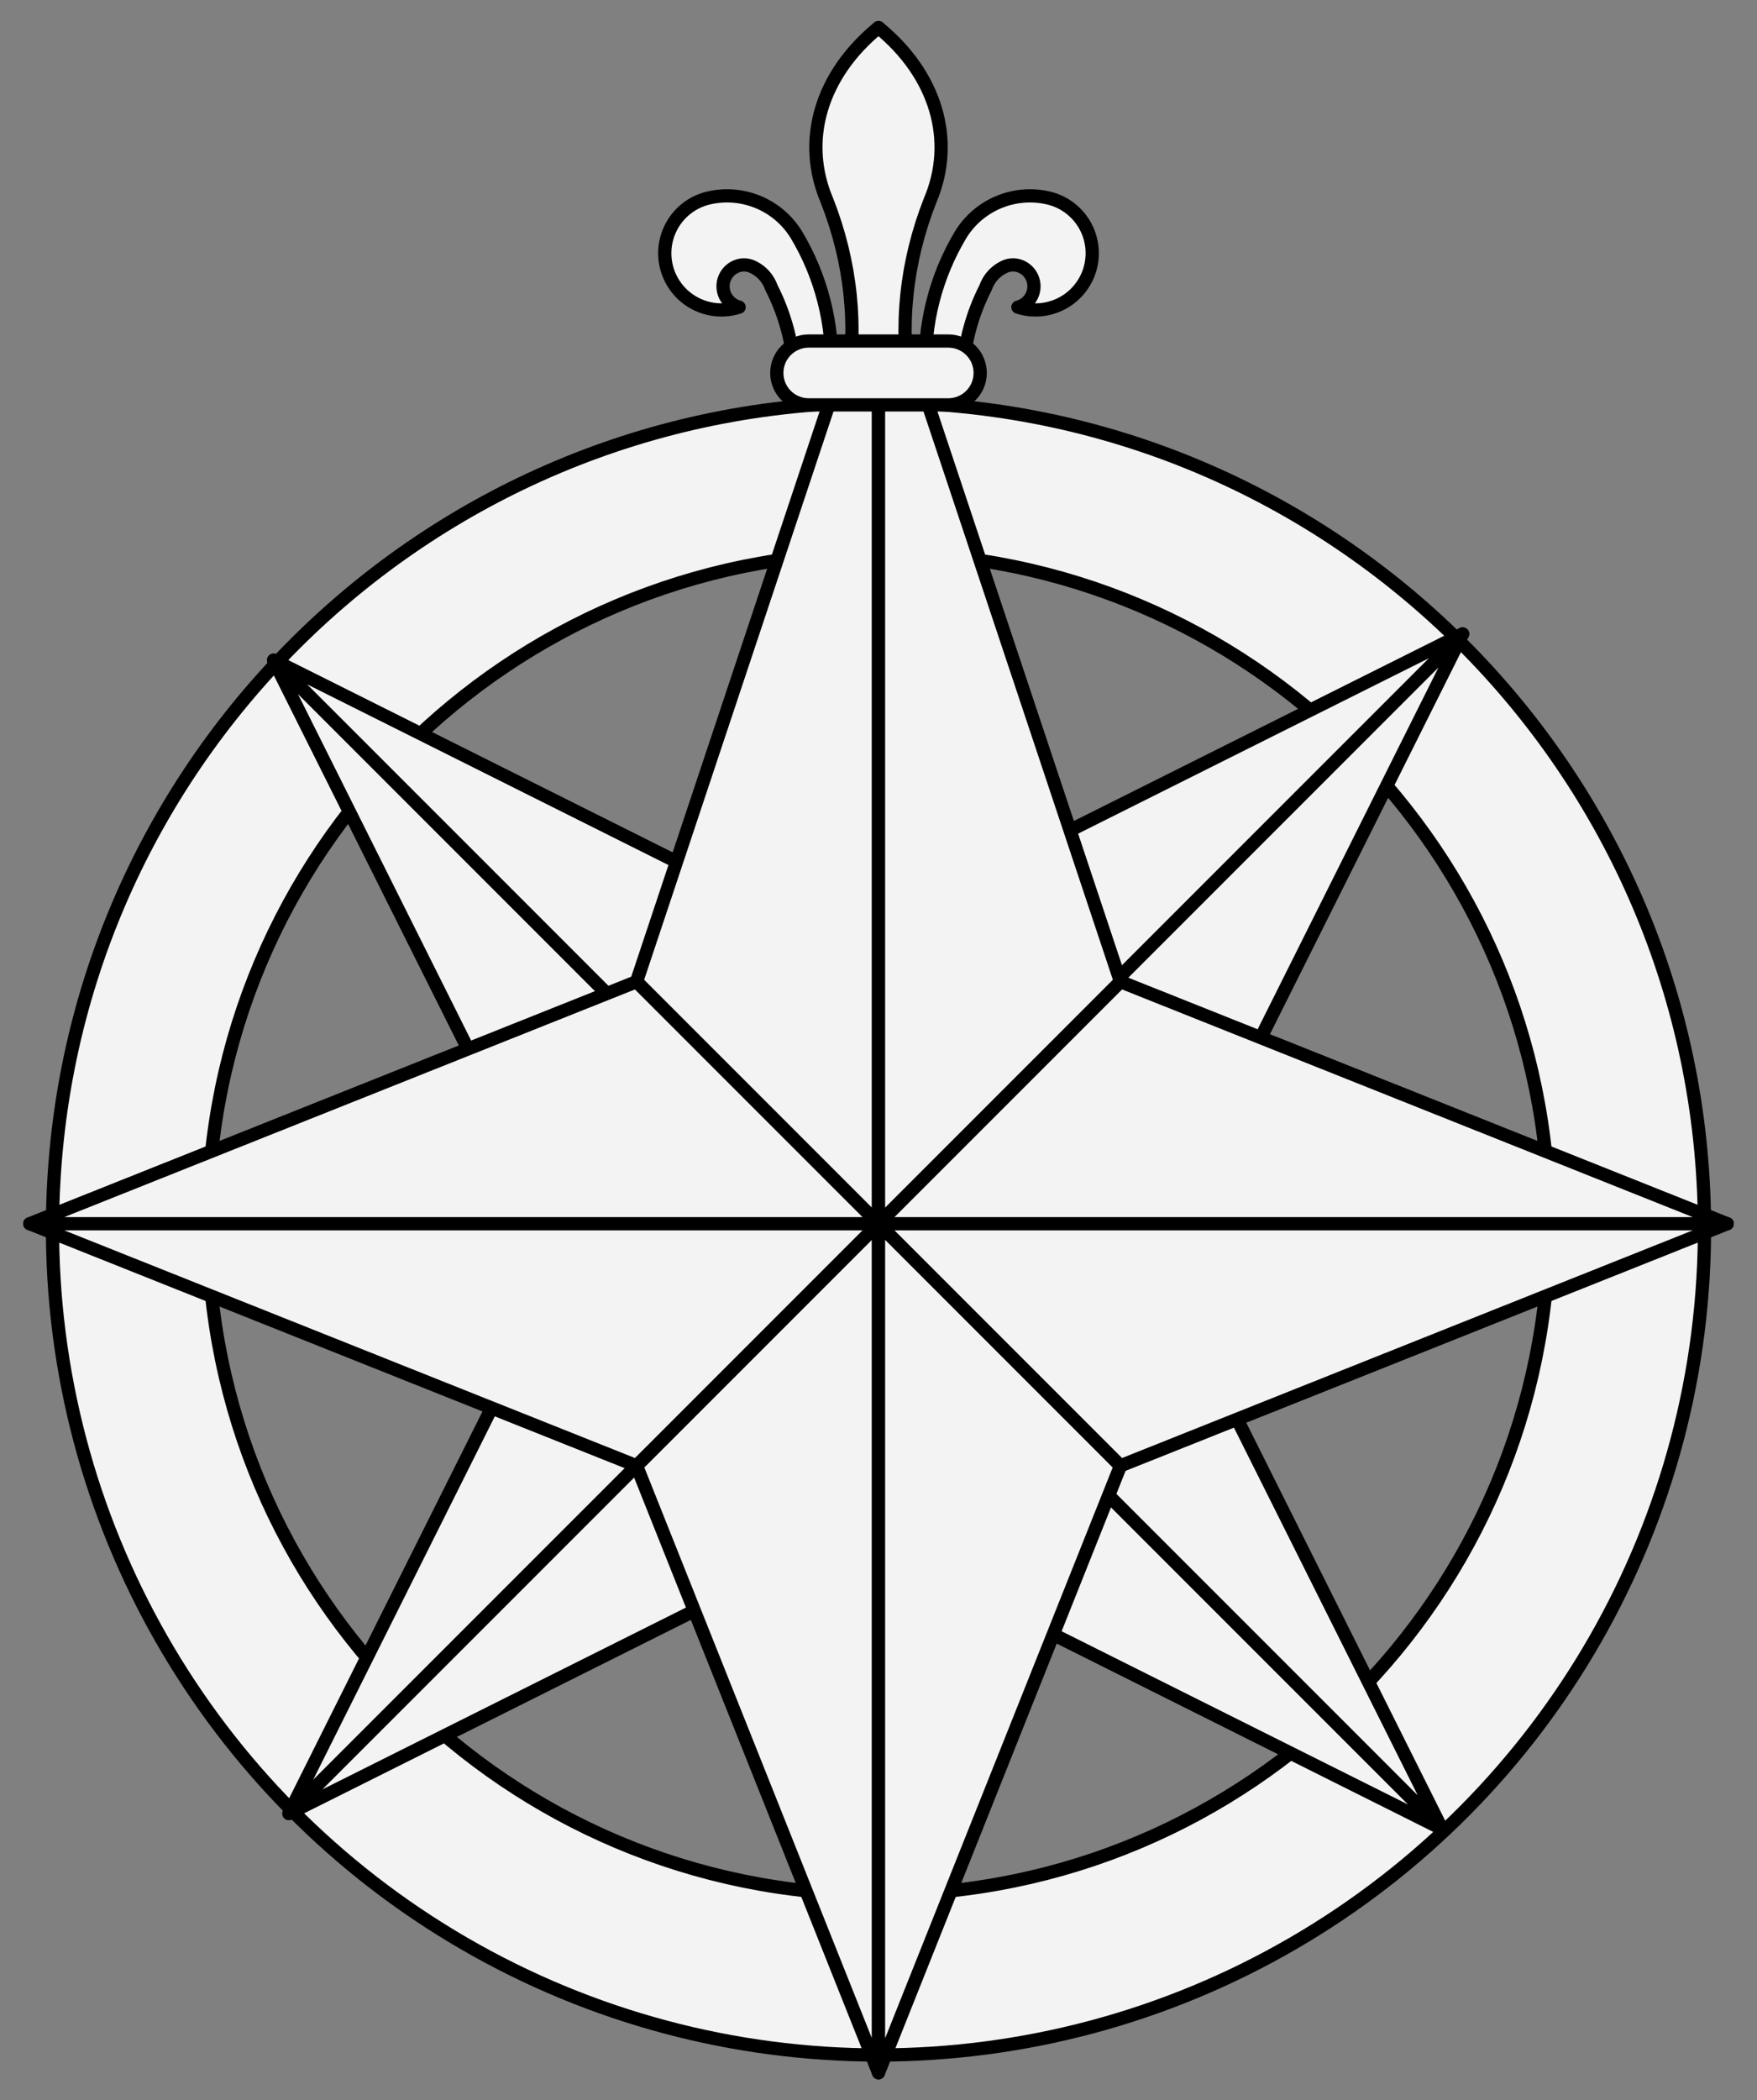<?xml version="1.0" encoding="UTF-8" standalone="no"?>
<!DOCTYPE svg PUBLIC "-//W3C//DTD SVG 1.1//EN" "http://www.w3.org/Graphics/SVG/1.1/DTD/svg11.dtd">
<svg version="1.1" xmlns="http://www.w3.org/2000/svg" xmlns:dc="http://purl.org/dc/elements/1.1/" xmlns:xl="http://www.w3.org/1999/xlink" viewBox="49.5 60.186 265.5 317.251" width="265.5" height="317.251">
  <rect x="49.5" y="60.186" width="265.5" height="317.251" fill="#808080" stroke="none"/>
  <defs>
    <clipPath id="artboard_clip_path">
      <path d="M 49.5 60.186 L 315 60.186 L 315 377.437 L 49.5 377.437 Z"/>
    </clipPath>
  </defs>
  <g id="Compass_Rose_(1)" stroke-opacity="1" fill="none" stroke-dasharray="none" fill-opacity="1" stroke="none">
    <title>Compass Rose (1)</title>
    <g id="Compass_Rose_(1): Layer 2" clip-path="url(#artboard_clip_path)">
      <title>Layer 2</title>
      <g id="Group_76">
        <g id="Graphic_61">
          <title>path18</title>
          <path d="M 57.434 245.041 C 57.166 289.811 80.896 331.295 119.624 353.758 C 158.352 376.221 206.144 376.221 244.872 353.758 C 283.6 331.295 307.331 289.811 307.063 245.041 C 306.651 176.399 250.891 120.972 182.248 120.972 C 113.606 120.972 57.845 176.399 57.434 245.041 Z M 80.909 245.041 C 80.909 189.07 126.282 143.697 182.252 143.697 C 238.222 143.697 283.595 189.07 283.595 245.041 C 283.595 301.011 238.222 346.384 182.252 346.384 C 126.282 346.384 80.909 301.011 80.909 245.041 Z" fill="#f3f3f3"/>
          <path d="M 57.434 245.041 C 57.166 289.811 80.896 331.295 119.624 353.758 C 158.352 376.221 206.144 376.221 244.872 353.758 C 283.6 331.295 307.331 289.811 307.063 245.041 C 306.651 176.399 250.891 120.972 182.248 120.972 C 113.606 120.972 57.845 176.399 57.434 245.041 Z M 80.909 245.041 C 80.909 189.07 126.282 143.697 182.252 143.697 C 238.222 143.697 283.595 189.07 283.595 245.041 C 283.595 301.011 238.222 346.384 182.252 346.384 C 126.282 346.384 80.909 301.011 80.909 245.041 Z" stroke="black" stroke-linecap="round" stroke-linejoin="round" stroke-width="2"/>
        </g>
        <g id="Graphic_59">
          <title>path32</title>
          <path d="M 134.979 248.176 L 179.113 248.176 L 90.845 159.908 Z" fill="#f3f3f3"/>
          <path d="M 134.979 248.176 L 179.113 248.176 L 90.845 159.908 Z" stroke="black" stroke-linecap="round" stroke-linejoin="round" stroke-width="2"/>
        </g>
        <g id="Graphic_57">
          <title>path37</title>
          <path d="M 90.845 159.908 L 179.113 248.176 L 179.113 204.042 Z" fill="#f3f3f3"/>
          <path d="M 90.845 159.908 L 179.113 248.176 L 179.113 204.042 Z" stroke="black" stroke-linecap="round" stroke-linejoin="round" stroke-width="2"/>
        </g>
        <g id="Graphic_54">
          <title>path45</title>
          <path d="M 179.114 292.311 L 179.114 248.177 L 267.381 336.445 Z" fill="#f3f3f3"/>
          <path d="M 179.114 292.311 L 179.114 248.177 L 267.381 336.445 Z" stroke="black" stroke-linecap="round" stroke-linejoin="round" stroke-width="2"/>
        </g>
        <g id="Graphic_52">
          <title>path50</title>
          <path d="M 267.382 336.444 L 179.114 248.177 L 223.248 248.177 Z" fill="#f3f3f3"/>
          <path d="M 267.382 336.444 L 179.114 248.177 L 223.248 248.177 Z" stroke="black" stroke-linecap="round" stroke-linejoin="round" stroke-width="2"/>
        </g>
        <g id="Graphic_48">
          <title>path61</title>
          <path d="M 182.251 200.08 L 182.251 244.213 L 270.518 155.946 Z" fill="#f3f3f3"/>
          <path d="M 182.251 200.08 L 182.251 244.213 L 270.518 155.946 Z" stroke="black" stroke-linecap="round" stroke-linejoin="round" stroke-width="2"/>
        </g>
        <g id="Graphic_46">
          <title>path66</title>
          <path d="M 270.519 155.946 L 182.251 244.214 L 226.385 244.214 Z" fill="#f3f3f3"/>
          <path d="M 270.519 155.946 L 182.251 244.214 L 226.385 244.214 Z" stroke="black" stroke-linecap="round" stroke-linejoin="round" stroke-width="2"/>
        </g>
        <g id="Graphic_43">
          <title>path74</title>
          <path d="M 137.29 245.865 L 181.424 245.865 L 93.156 334.132 Z" fill="#f3f3f3"/>
          <path d="M 137.29 245.865 L 181.424 245.865 L 93.156 334.132 Z" stroke="black" stroke-linecap="round" stroke-linejoin="round" stroke-width="2"/>
        </g>
        <g id="Graphic_41">
          <title>path79</title>
          <path d="M 93.157 334.133 L 181.424 245.865 L 181.424 289.999 Z" fill="#f3f3f3"/>
          <path d="M 93.157 334.133 L 181.424 245.865 L 181.424 289.999 Z" stroke="black" stroke-linecap="round" stroke-linejoin="round" stroke-width="2"/>
        </g>
        <g id="Graphic_37">
          <title>path90</title>
          <path d="M 145.688 208.475 L 182.252 245.039 L 182.252 98.789 Z" fill="#f3f3f3"/>
          <path d="M 145.688 208.475 L 182.252 245.039 L 182.252 98.789 Z" stroke="black" stroke-linecap="round" stroke-linejoin="round" stroke-width="2"/>
        </g>
        <g id="Graphic_35">
          <title>path95</title>
          <path d="M 182.251 98.789 L 182.251 245.039 L 218.815 208.475 Z" fill="#f3f3f3"/>
          <path d="M 182.251 98.789 L 182.251 245.039 L 218.815 208.475 Z" stroke="black" stroke-linecap="round" stroke-linejoin="round" stroke-width="2"/>
        </g>
        <g id="Graphic_32">
          <title>path103</title>
          <path d="M 145.688 281.604 L 182.252 245.04 L 182.252 373.289 Z" fill="#f3f3f3"/>
          <path d="M 145.688 281.604 L 182.252 245.04 L 182.252 373.289 Z" stroke="black" stroke-linecap="round" stroke-linejoin="round" stroke-width="2"/>
        </g>
        <g id="Graphic_30">
          <title>path108</title>
          <path d="M 182.251 373.289 L 182.251 245.04 L 218.815 281.604 Z" fill="#f3f3f3"/>
          <path d="M 182.251 373.289 L 182.251 245.04 L 218.815 281.604 Z" stroke="black" stroke-linecap="round" stroke-linejoin="round" stroke-width="2"/>
        </g>
        <g id="Graphic_26">
          <title>path119</title>
          <path d="M 145.685 281.602 L 182.249 245.038 L 54 245.038 Z" fill="#f3f3f3"/>
          <path d="M 145.685 281.602 L 182.249 245.038 L 54 245.038 Z" stroke="black" stroke-linecap="round" stroke-linejoin="round" stroke-width="2"/>
        </g>
        <g id="Graphic_24">
          <title>path124</title>
          <path d="M 54 245.04 L 182.249 245.04 L 145.685 208.476 Z" fill="#f3f3f3"/>
          <path d="M 54 245.04 L 182.249 245.04 L 145.685 208.476 Z" stroke="black" stroke-linecap="round" stroke-linejoin="round" stroke-width="2"/>
        </g>
        <g id="Graphic_21">
          <title>path132</title>
          <path d="M 218.815 281.602 L 182.251 245.038 L 310.5 245.038 Z" fill="#f3f3f3"/>
          <path d="M 218.815 281.602 L 182.251 245.038 L 310.5 245.038 Z" stroke="black" stroke-linecap="round" stroke-linejoin="round" stroke-width="2"/>
        </g>
        <g id="Graphic_19">
          <title>path137</title>
          <path d="M 310.5 245.04 L 182.251 245.04 L 218.815 208.476 Z" fill="#f3f3f3"/>
          <path d="M 310.5 245.04 L 182.251 245.04 L 218.815 208.476 Z" stroke="black" stroke-linecap="round" stroke-linejoin="round" stroke-width="2"/>
        </g>
        <g id="Graphic_14">
          <title>path145</title>
          <path d="M 182.248 64.348 L 182.233 64.333 L 182.233 64.363 C 173.525 71.492 170.582 81.419 174.478 90.527 C 178.124 99.82 179.133 109.556 177.444 119.142 L 182.233 119.142 L 182.263 119.142 L 187.059 119.142 C 185.369 109.556 186.378 99.82 190.025 90.527 C 193.919 81.418 190.973 71.49 182.263 64.363 L 182.263 64.333 Z" fill="#f3f3f3"/>
          <path d="M 182.248 64.348 L 182.233 64.333 L 182.233 64.363 C 173.525 71.492 170.582 81.419 174.478 90.527 C 178.124 99.82 179.133 109.556 177.444 119.142 L 182.233 119.142 L 182.263 119.142 L 187.059 119.142 C 185.369 109.556 186.378 99.82 190.025 90.527 C 193.919 81.418 190.973 71.49 182.263 64.363 L 182.263 64.333 Z" stroke="black" stroke-linecap="round" stroke-linejoin="round" stroke-width="2"/>
        </g>
        <g id="Graphic_12">
          <title>path153</title>
          <path d="M 189.352 116.498 C 189.051 109.191 190.89 101.954 194.641 95.676 C 197.37 91.19 202.647 88.932 207.776 90.058 C 210.874 90.722 213.353 93.043 214.221 96.09 C 215.089 99.138 214.204 102.416 211.921 104.613 C 209.637 106.81 206.328 107.568 203.315 106.584 C 204.585 106.25 205.53 105.187 205.711 103.887 C 205.892 102.587 205.275 101.305 204.145 100.637 C 203.23 100.083 202.092 100.052 201.149 100.555 C 199.882 101.18 198.911 102.277 198.444 103.61 C 196.399 107.617 195.216 112.007 194.97 116.498 Z" fill="#f3f3f3"/>
          <path d="M 189.352 116.498 C 189.051 109.191 190.89 101.954 194.641 95.676 C 197.37 91.19 202.647 88.932 207.776 90.058 C 210.874 90.722 213.353 93.043 214.221 96.09 C 215.089 99.138 214.204 102.416 211.921 104.613 C 209.637 106.81 206.328 107.568 203.315 106.584 C 204.585 106.25 205.53 105.187 205.711 103.887 C 205.892 102.587 205.275 101.305 204.145 100.637 C 203.23 100.083 202.092 100.052 201.149 100.555 C 199.882 101.18 198.911 102.277 198.444 103.61 C 196.399 107.617 195.216 112.007 194.97 116.498 Z" stroke="black" stroke-linecap="round" stroke-linejoin="round" stroke-width="2"/>
        </g>
        <g id="Graphic_10">
          <title>path158</title>
          <path d="M 175.149 116.498 C 175.45 109.191 173.611 101.954 169.86 95.676 C 167.131 91.19 161.854 88.932 156.725 90.058 C 153.627 90.722 151.148 93.043 150.28 96.09 C 149.412 99.138 150.297 102.416 152.58 104.613 C 154.864 106.81 158.173 107.568 161.186 106.584 C 159.916 106.25 158.971 105.187 158.79 103.887 C 158.609 102.587 159.226 101.305 160.356 100.637 C 161.271 100.083 162.409 100.052 163.352 100.555 C 164.619 101.18 165.589 102.277 166.057 103.61 C 168.102 107.617 169.285 112.007 169.531 116.498 Z" fill="#f3f3f3"/>
          <path d="M 175.149 116.498 C 175.45 109.191 173.611 101.954 169.86 95.676 C 167.131 91.19 161.854 88.932 156.725 90.058 C 153.627 90.722 151.148 93.043 150.28 96.09 C 149.412 99.138 150.297 102.416 152.58 104.613 C 154.864 106.81 158.173 107.568 161.186 106.584 C 159.916 106.25 158.971 105.187 158.79 103.887 C 158.609 102.587 159.226 101.305 160.356 100.637 C 161.271 100.083 162.409 100.052 163.352 100.555 C 164.619 101.18 165.589 102.277 166.057 103.61 C 168.102 107.617 169.285 112.007 169.531 116.498 Z" stroke="black" stroke-linecap="round" stroke-linejoin="round" stroke-width="2"/>
        </g>
        <g id="Graphic_7">
          <title>path163</title>
          <path d="M 192.8 121.346 C 195.461 121.344 197.617 119.187 197.619 116.527 C 197.62 115.248 197.113 114.02 196.209 113.115 C 195.305 112.21 194.079 111.701 192.8 111.7 L 171.701 111.7 C 170.422 111.701 169.196 112.21 168.292 113.115 C 167.388 114.02 166.881 115.248 166.882 116.527 C 166.884 119.187 169.041 121.344 171.701 121.346 Z" fill="#f3f3f3"/>
          <path d="M 192.8 121.346 C 195.461 121.344 197.617 119.187 197.619 116.527 C 197.62 115.248 197.113 114.02 196.209 113.115 C 195.305 112.21 194.079 111.701 192.8 111.7 L 171.701 111.7 C 170.422 111.701 169.196 112.21 168.292 113.115 C 167.388 114.02 166.881 115.248 166.882 116.527 C 166.884 119.187 169.041 121.344 171.701 121.346 Z" stroke="black" stroke-linecap="round" stroke-linejoin="round" stroke-width="2"/>
        </g>
      </g>
    </g>
  </g>
</svg>
